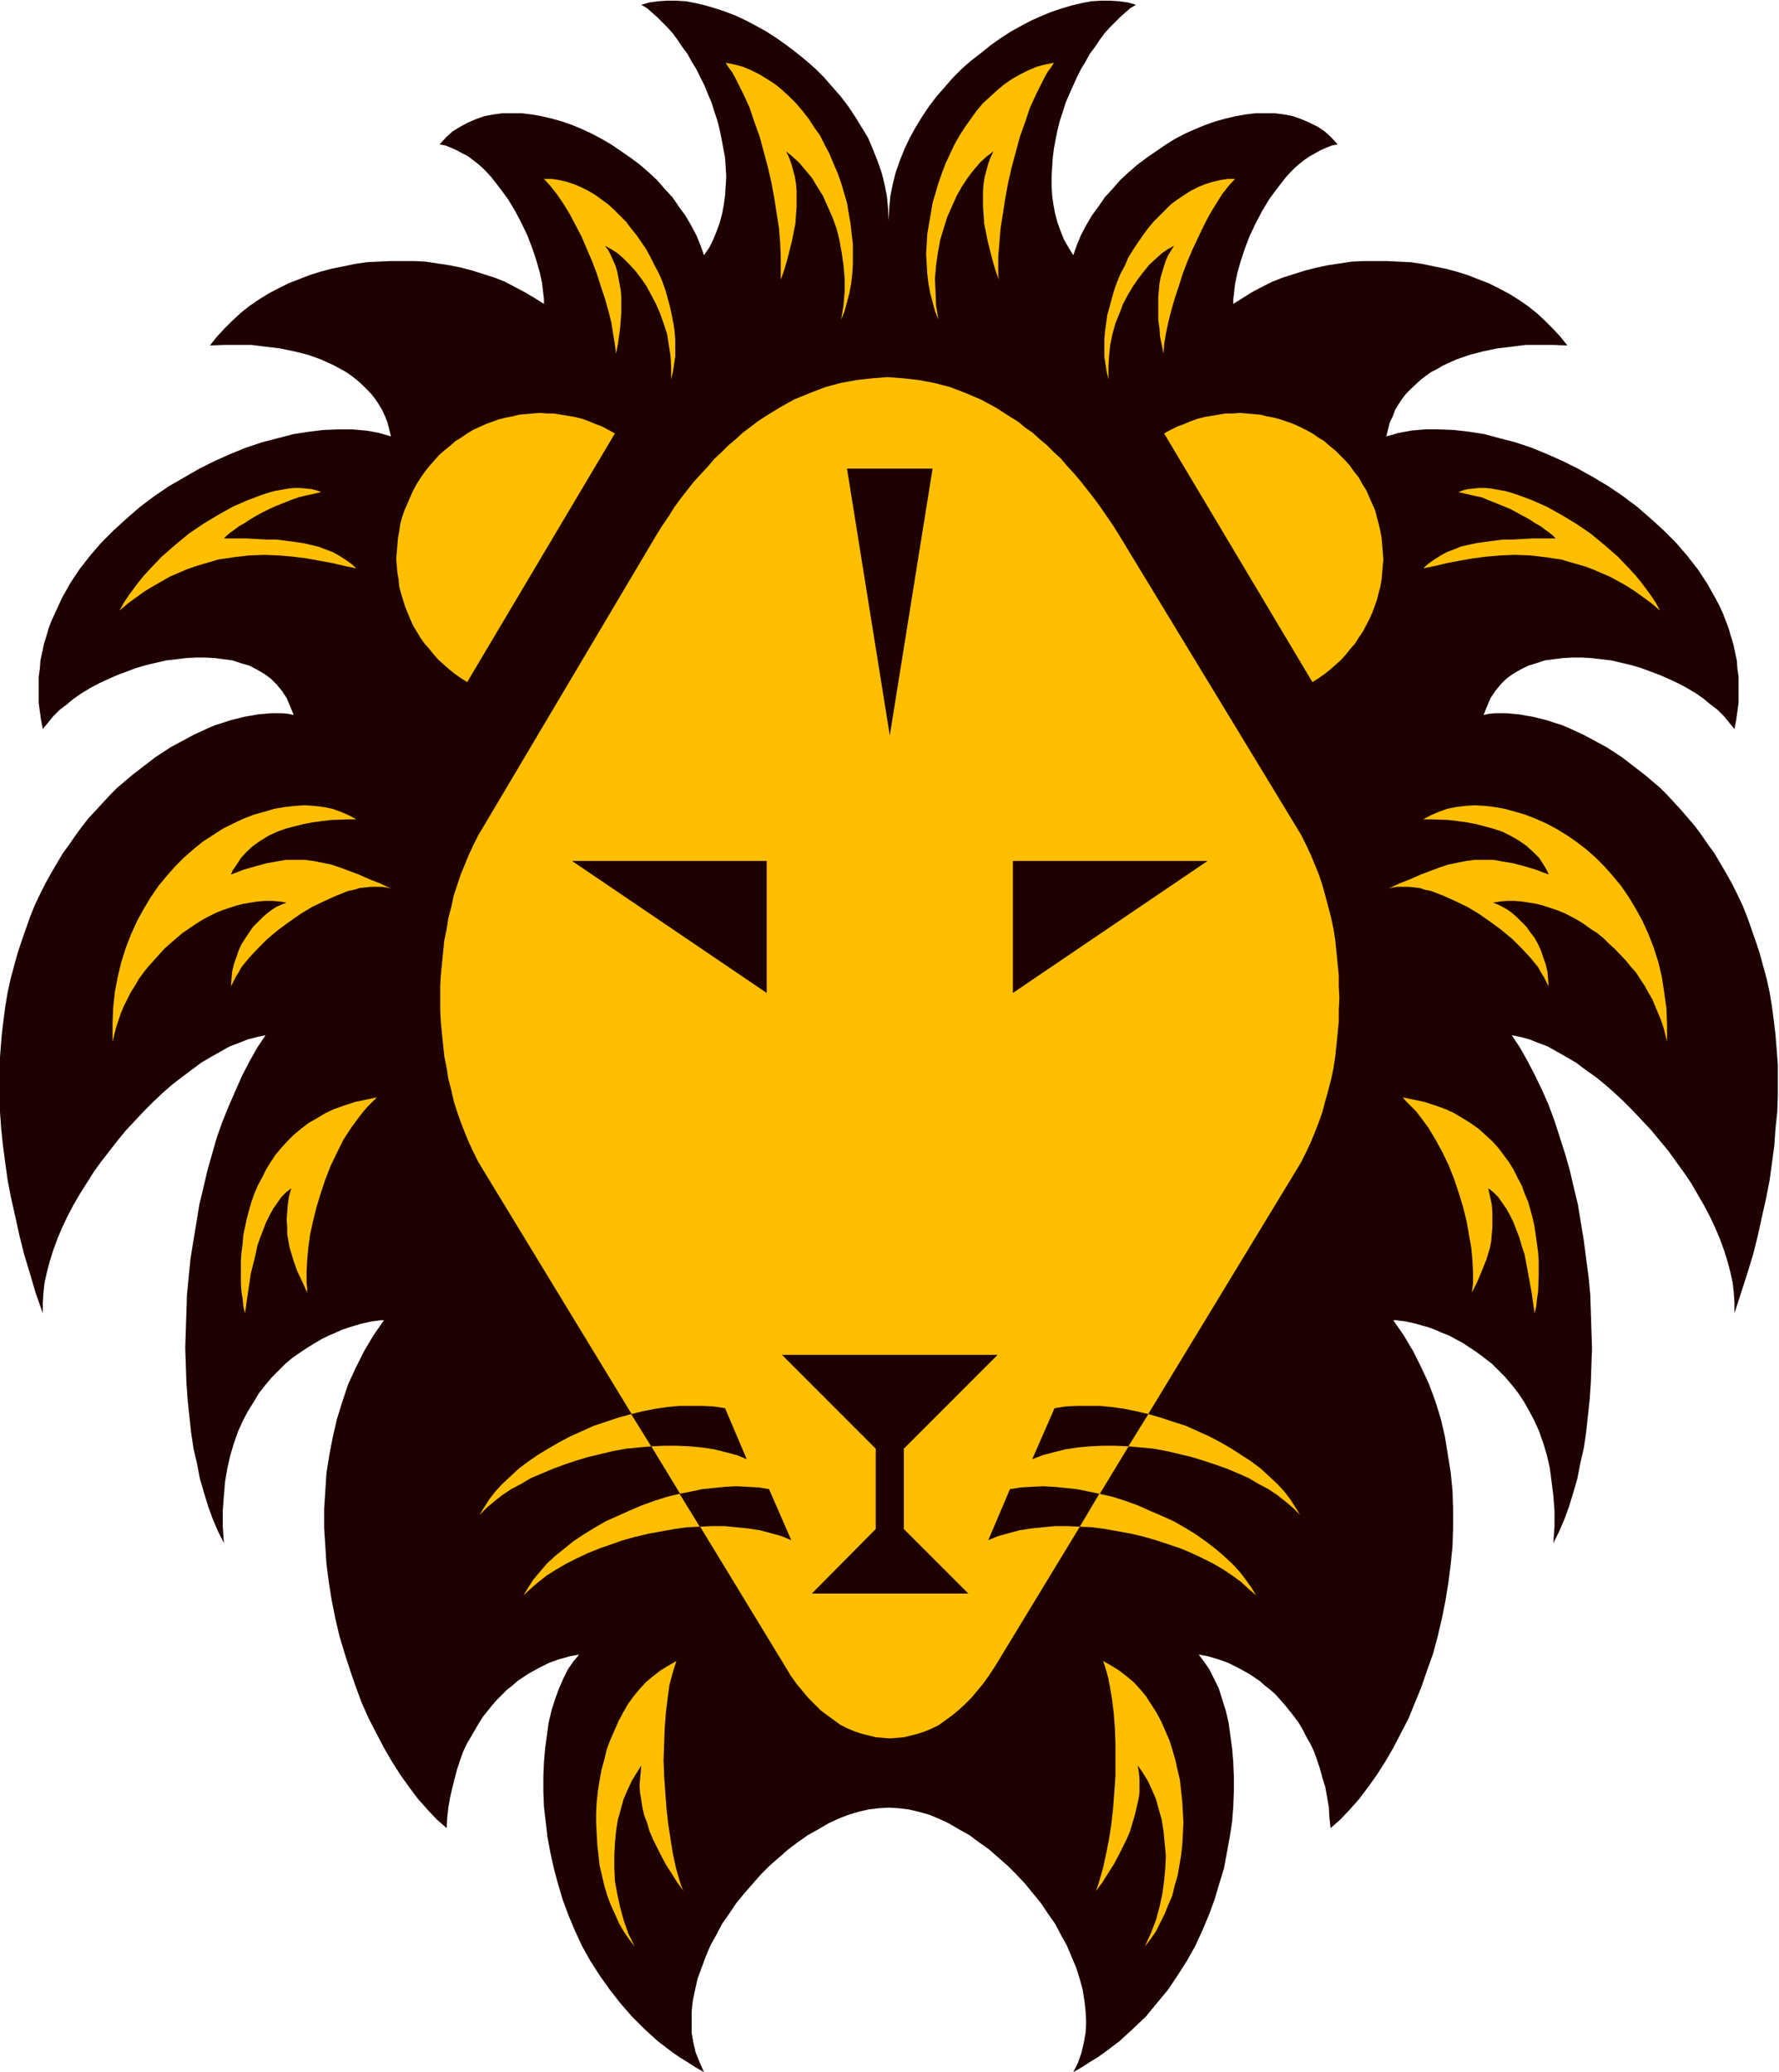 <svg xmlns="http://www.w3.org/2000/svg" fill-rule="evenodd" height="570.931" preserveAspectRatio="none" stroke-linecap="round" viewBox="0 0 3035 3533" width="490.455"><style>.brush1{fill:#1e0000}.pen1{stroke:none}.brush2{fill:#ffbf00}</style><path class="pen1 brush1" d="m1516 3082 17 1 17 2 17 4 18 5 17 7 17 8 17 10 18 10 16 12 17 12 16 14 16 14 15 15 15 16 13 16 14 17 12 18 12 17 10 19 10 18 8 19 8 19 6 19 5 18 3 19 2 18 1 19-1 18-3 17-4 17-6 17-8 16 14-8 14-9 13-8 13-9 25-19 23-21 22-21 19-23 19-23 16-24 16-25 14-25 12-26 11-26 10-27 8-27 8-26 5-27 5-27 4-26 2-26 1-26v-25l-1-24-2-24-3-22-3-22-5-21-6-19-6-19-8-16-8-16-9-13-9-12 16 3 17 5 17 6 18 9 18 10 18 12 9 8 9 7 9 8 8 9 8 9 8 10 8 10 8 11 7 12 6 12 7 12 6 13 5 14 5 15 4 15 5 16 3 17 3 17 1 18 2 18 17-15 16-17 16-18 15-20 15-21 14-22 14-24 13-25 13-25 11-27 11-27 10-29 10-28 8-30 7-30 6-30 5-31 4-31 3-31 1-31v-32l-1-31-3-31-5-31-5-31-7-30-9-29-11-30-13-28-14-28-16-27-9-13-9-13h6l7 1 8 1 9 2 9 2 10 3 11 3 11 4 11 5 13 5 11 6 13 7 12 8 12 8 12 9 13 10 11 11 12 12 11 13 11 14 10 15 9 16 9 17 8 18 7 20 6 20 5 22 3 23 3 24 2 26v26l-2 29 10-20 9-21 8-22 7-23 7-24 5-26 6-26 4-27 3-28 3-28 2-29 1-30 1-29-1-30-1-31-1-30-3-31-4-30-4-31-5-30-5-31-7-29-7-30-8-28-9-28-9-28-10-27-11-25-12-25-13-25-13-23-14-21 15 3 15 4 15 6 16 6 16 9 16 9 17 10 16 12 17 12 16 13 16 14 16 15 16 16 15 16 16 17 14 17 15 18 13 18 13 18 13 19 11 19 11 19 10 19 9 19 8 19 7 19 6 19 5 19 4 18 2 18 1 17v17l11-34 11-34 10-33 8-32 7-32 7-31 6-31 4-29 4-30 2-29 3-28 1-27v-54l-2-26-2-25-3-25-3-23-4-24-5-23-6-22-6-22-7-21-7-20-7-20-8-20-9-19-9-18-10-18-10-17-10-17-11-15-11-16-11-15-12-14-12-14-12-13-12-13-12-12-13-11-13-11-13-10-13-10-13-10-26-17-26-14-13-7-13-6-13-6-12-5-13-4-12-4-12-3-12-3-12-2-11-2-11-1-11-1h-20l-10 1-9 2 6-15 6-14 8-12 9-11 10-10 11-8 12-7 14-7 13-4 15-5 15-2 16-2 16-1h16l17 1 17 2 17 2 17 4 17 4 17 5 16 6 16 6 16 7 15 7 15 8 15 9 13 9 12 10 12 9 11 11 9 11 9 11 3-16 2-14 2-15v-44l-2-14-1-14-3-14-3-14-4-13-4-14-5-13-5-13-6-13-7-13-14-25-16-24-18-23-19-22-21-21-22-20-23-20-24-18-25-17-25-15-27-15-26-13-27-12-27-11-27-9-27-7-26-7-26-4-26-3-25-1h-24l-23 2-11 2-11 2-10 3-11 3 3-12 3-12 5-10 4-11 6-10 6-9 7-9 8-8 16-15 9-7 10-7 10-5 10-6 22-10 23-8 23-6 24-5 25-3 24-3h48l23 1-12-15-13-14-13-13-14-13-15-12-16-11-16-10-17-9-18-9-18-7-18-7-19-6-19-5-20-4-19-4-20-3-21-1-20-1h-40l-20 1-20 3-20 3-19 4-20 5-19 6-19 6-18 7-18 9-17 9-16 10-16 10v-8l1-8 2-18 4-19 6-21 7-21 8-21 10-21 11-21 12-20 14-19 14-18 8-9 8-8 8-7 9-7 9-6 9-5 9-5 9-4 10-4 10-2-11-12-11-10-12-8-14-7-14-6-14-5-15-3-16-2h-33l-17 2-17 3-17 4-18 5-17 6-17 7-18 8-17 9-16 10-16 11-16 11-16 12-15 13-14 13-13 15-13 14-11 16-11 15-10 17-9 17-7 17-6 17-8-13-8-14-6-15-5-14-4-15-3-16-2-15-1-16v-16l1-16 1-16 2-16 3-16 3-15 4-16 5-15 5-16 6-14 13-29 7-14 8-13 7-13 9-12 8-12 8-11 9-10 9-9 9-9 9-8 8-7 10-6-14-4-15-2-15-1h-15l-17 1-16 3-17 4-17 5-18 6-17 7-18 8-17 9-18 10-17 11-17 12-16 13-17 13-16 14-15 15-14 16-14 16-13 17-12 18-11 18-10 18-9 19-8 20-7 20-5 20-4 20-2 21-1 21-1-21-2-21-4-20-5-20-7-20-8-20-8-19-11-18-11-18-12-18-13-17-14-16-14-16-15-15-16-14-16-13-17-13-17-12-17-11-18-10-17-9-17-8-18-7-18-6-17-5-17-4-16-3-17-1h-15l-15 1-15 2-14 4 10 6 8 7 9 8 9 9 9 9 9 10 8 11 8 12 9 12 7 13 8 13 7 14 7 14 6 15 6 14 5 16 5 15 4 16 3 15 3 16 3 16 1 16 1 16-1 16-1 16-2 15-3 16-4 15-5 14-6 15-7 14-9 13-6-17-7-17-9-17-10-17-11-15-11-16-13-14-13-15-14-13-15-13-16-12-16-11-16-11-17-10-17-9-17-8-17-7-17-6-18-5-17-4-17-3-17-2h-33l-15 2-16 3-14 5-14 6-13 7-13 8-11 10-11 12 10 2 10 4 9 4 9 5 10 5 8 6 9 7 8 7 8 8 8 9 14 18 14 19 12 20 11 21 10 21 8 21 7 21 6 21 4 19 2 18 1 8v8l-16-10-17-10-17-9-17-9-18-7-19-6-19-6-19-5-20-4-20-3-20-3-20-1h-40l-21 1-20 1-20 3-19 4-20 4-19 5-19 6-18 7-18 7-18 9-17 9-16 10-16 11-15 12-14 13-13 13-13 14-12 15 23-1h48l24 3 25 3 24 5 24 6 22 8 22 10 20 11 10 7 9 7 8 7 8 8 8 8 7 9 6 9 6 10 5 11 4 10 3 12 3 12-10-3-11-3-10-2-12-2-23-2h-24l-25 1-25 3-26 4-27 7-27 7-27 9-27 11-27 12-26 13-26 15-26 15-25 17-24 18-23 20-22 20-21 21-19 22-18 23-16 24-14 25-6 13-6 13-6 13-5 13-4 14-4 13-3 14-3 14-1 14-2 14v44l2 15 2 14 3 16 9-11 9-11 11-11 12-9 12-10 13-9 15-9 15-8 15-7 16-7 16-6 16-6 17-5 17-4 17-4 18-2 16-2 17-1h16l17 1 15 2 15 2 15 5 14 4 13 7 12 7 11 8 10 10 9 11 8 12 6 14 6 15-9-2-10-1h-20l-11 1-11 1-11 2-12 2-12 3-12 3-12 4-13 4-12 5-13 6-13 6-13 7-26 14-26 17-13 10-13 10-13 10-13 11-13 11-12 12-12 13-12 13-13 14-11 14-11 15-11 16-11 15-10 17-10 17-10 18-9 18-9 19-8 20-7 20-7 20-7 21-6 22-6 22-5 23-4 24-3 23-3 25-2 25-2 26v54l1 27 2 28 3 29 4 30 4 29 6 31 7 31 7 32 8 32 10 33 10 34 12 34v-17l1-17 2-18 4-18 5-19 6-19 7-19 8-19 9-19 10-19 11-19 12-19 12-19 13-18 14-18 14-18 14-17 16-17 15-16 16-16 16-15 16-14 17-13 16-12 16-12 17-10 16-9 16-9 16-6 15-6 16-4 14-3-14 21-13 23-13 25-11 25-11 25-11 27-10 28-8 28-8 28-7 30-7 29-5 31-5 30-5 31-3 30-3 31-1 30-1 31-1 30 1 29 1 30 2 29 3 28 3 28 4 27 6 26 5 26 7 24 7 23 8 22 9 21 10 20-2-29v-26l2-26 2-24 4-23 5-22 6-20 7-20 8-18 9-17 10-16 9-15 11-14 11-13 12-12 11-11 12-10 13-9 12-8 13-8 12-7 12-6 12-5 11-5 12-4 10-3 10-3 9-2 9-2 8-1 7-1h6l-9 13-9 13-16 27-14 28-13 28-10 30-9 29-7 30-6 31-5 31-2 31-2 31v32l2 31 2 31 4 31 5 31 6 30 7 30 9 30 9 28 10 29 10 27 12 27 13 25 13 25 14 24 14 22 15 21 15 20 16 18 16 17 17 15 1-18 2-18 3-17 4-17 4-16 4-15 5-15 5-14 6-13 7-12 7-12 7-12 7-11 8-10 8-10 8-9 9-9 8-8 9-7 9-8 18-12 18-10 18-9 17-6 18-5 16-3-10 12-9 13-8 16-7 16-7 19-6 19-5 21-3 22-3 22-2 24-1 24v25l1 26 3 26 3 26 5 27 6 27 7 26 8 27 10 27 11 26 12 26 14 25 16 25 17 24 18 23 20 23 21 21 23 21 25 19 13 9 13 8 14 9 14 8-7-16-7-17-4-17-3-17v-37l2-18 4-19 4-18 7-19 7-19 8-19 10-18 10-19 12-17 12-18 14-17 14-16 14-16 15-15 16-14 16-14 16-12 17-12 18-10 17-10 17-8 18-7 17-5 17-4 17-2 17-1z"/><path class="pen1 brush2" d="m825 1409-9 15-8 16-8 17-7 17-7 17-6 18-6 18-4 19-5 19-3 19-4 19-2 20-2 20-2 20-1 19v40l1 20 2 20 2 20 2 19 4 20 3 19 5 19 4 18 6 19 6 17 7 18 7 17 8 17 8 16 9 15 515 846 9 15 10 14 10 12 10 12 11 11 10 10 12 9 11 8 11 8 12 6 12 5 12 4 12 3 12 3 12 1 12 1 12-1 12-1 12-3 12-3 12-4 12-5 12-6 11-8 11-8 11-9 11-10 11-11 10-12 10-12 10-14 10-15 514-846 9-15 8-16 8-17 7-17 7-18 6-17 5-19 5-18 5-19 4-19 3-20 2-19 2-20 2-20v-20l1-20-1-20v-19l-2-20-2-20-2-20-3-19-4-19-5-19-5-19-5-18-6-18-7-17-7-17-8-17-8-16-9-15-302-497-10-16-11-16-11-16-11-15-11-14-11-14-11-13-12-13-11-13-12-11-12-12-12-10-12-11-13-9-12-10-13-8-25-16-26-14-26-11-26-10-27-7-26-5-27-3-27-2-26 2-27 3-27 5-26 7-26 10-27 11-25 14-26 16-12 8-13 10-12 9-12 11-12 10-12 12-12 11-11 13-12 13-12 13-11 14-11 14-11 15-10 16-11 16-10 16-295 497zm224-670-11-6-11-6-11-4-12-5-11-4-12-3-12-2-12-2-12-2h-12l-12-1-12 1-11 1-12 1-12 3-11 2-12 3-11 4-11 4-11 5-11 5-10 6-10 7-10 6-9 8-10 8-9 8-8 9-8 9-8 10-7 10-7 11-6 11-5 11-5 12-5 11-4 12-3 11-2 13-2 11-1 12-1 12-1 12 1 12 1 12 2 11 1 12 3 11 7 23 9 22 5 11 6 10 6 10 7 10 8 9 8 10 8 9 9 8 9 8 10 8 10 7 11 7 252-424zm937 0 11-6 12-6 11-4 12-5 11-4 12-3 12-2 12-2 12-2h12l12-1 12 1 11 1 12 1 12 3 11 2 11 3 12 4 11 4 11 5 10 5 11 6 10 7 10 6 9 8 10 8 8 8 9 9 8 9 7 10 8 10 6 11 7 11 10 23 5 11 3 12 3 11 3 13 2 11 1 12 1 12 1 12-1 12-1 12-1 11-2 12-3 11-3 12-4 11-4 11-5 11-11 21-7 10-6 10-8 9-8 10-8 9-18 16-10 8-10 7-11 7-253-424z"/><path class="pen1 brush1" d="m1591 799-73 455-73-455h146zm-283 894v-225H976l332 225zm420 0v-225h332l-332 225zm-76 1024-110-110v-137l160-160h-368l160 160v137l-109 110h267z"/><path class="pen1 brush2" d="m818 2583 12-12 13-11 14-11 15-10 17-9 17-10 19-8 19-8 19-7 21-7 20-6 21-5 21-5 22-4 21-2 22-2-34-55-22 6-21 7-21 7-20 9-20 9-19 10-19 11-18 11-16 11-16 12-14 13-14 13-12 13-10 13-9 14-8 13z"/><path class="pen1 brush1" d="m1274 2488-37-87-19-3-20-1h-39l-21 2-20 3-21 4-20 5 34 55 22-1h22l22 1 21 2 20 3 20 5 19 5 17 7z"/><path class="pen1 brush2" d="m893 2720 12-11 14-12 14-11 16-10 17-10 18-9 19-9 20-8 20-7 20-7 22-6 21-5 22-4 22-4 22-3 22-1-35-57v1l-21 5-22 7-22 8-21 9-20 9-20 9-19 11-18 11-18 12-16 13-15 12-14 13-12 14-11 13-9 14-8 13z"/><path class="pen1 brush1" d="m1350 2626-38-87-18-3-18-1-20-1-19 1-19 2-20 2-19 4-20 4v-1l35 57 21-1h21l20 2 20 2 20 3 19 5 18 5 17 7z"/><path class="pen1 brush2" d="m2218 2583-12-12-13-11-14-11-15-10-17-9-17-10-18-8-19-8-20-7-21-7-20-6-21-5-21-5-22-4-21-2-22-2 34-55 21 6 21 7 22 7 20 9 20 9 19 10 19 11 17 11 17 11 16 12 14 13 14 13 12 13 10 13 9 14 8 13z"/><path class="pen1 brush1" d="m1761 2488 38-87 19-3 19-1h40l20 2 21 3 20 4 21 5-34 55-22-1h-22l-22 1-21 2-20 3-20 5-19 5-18 7z"/><path class="pen1 brush2" d="m2143 2720-13-11-13-12-15-11-15-10-17-10-18-9-19-9-19-8-21-7-21-7-21-6-21-5-22-4-22-4-22-3-22-1 34-57v1l22 5 22 7 22 8 20 9 21 9 20 9 19 11 18 11 17 12 17 13 14 12 14 13 13 14 10 13 10 14 8 13z"/><path class="pen1 brush1" d="m1686 2626 37-87 19-3 18-1 19-1 19 1 20 2 19 2 20 4 19 4v-1l-34 57-21-1h-21l-21 2-20 2-19 3-19 5-18 5-17 7z"/><path class="pen1 brush2" d="m608 1397-13-7-14-6-14-5-15-3-16-2-16-1-17 1-17 2-18 3-17 5-18 5-18 7-17 8-18 9-17 11-17 11-16 13-16 14-15 15-15 17-14 17-13 19-12 20-11 20-10 22-9 23-8 25-6 25-5 26-3 28-1 28v29l3-12 3-12 4-12 4-12 5-12 6-12 6-12 7-11 7-12 8-11 8-10 9-10 18-20 10-9 21-18 22-15 11-7 11-6 12-6 12-5 12-4 12-4 12-3 12-2 13-2 12-1h12l13 1 12 2-8 3-9 4-8 5-8 6-8 7-8 8-8 8-7 10-6 9-7 11-5 11-4 12-4 11-3 13-1 12-1 13 4-8 4-8 5-8 5-9 13-16 15-16 16-16 18-15 19-14 20-14 20-12 21-10 20-9 20-8 10-2 10-3 10-1 9-1h18l8 1 8 2-19-9-18-7-18-8-16-6-16-6-15-5-15-3-15-3-15-2h-32l-17 3-17 3-18 5-21 6-10 4-11 4 3-7 5-7 9-14 10-11 11-10 13-9 13-8 15-7 14-5 15-4 16-4 16-3 15-2 16-2 29-1h14zm35 474-19 4-19 4-18 6-17 6-15 7-15 9-14 8-13 10-12 10-11 11-10 11-10 12-8 12-8 13-7 14-7 13-6 14-5 14-4 14-4 15-3 14-3 14-1 14-2 15-1 14v40l1 14 2 12 1 12 3 12 5-35 5-33 4-16 4-16 3-15 5-14 5-13 5-13 6-12 6-11 7-10 7-10 8-8 9-7-4 14-2 14-1 13-1 13 1 12v12l2 12 2 11 3 10 3 10 7 20 9 19 8 18v-8l-1-9v-18l1-20 2-22 3-22 5-23 6-24 7-23 8-24 9-23 11-23 11-22 13-20 14-19 7-9 7-8 8-8 8-8zm511 961-14 8-13 8-13 10-12 10-11 12-10 12-10 14-8 14-8 15-7 16-7 16-6 16-4 17-5 18-3 17-3 19-2 18-1 18v18l1 19 1 18 2 18 2 18 4 17 4 17 5 17 6 16 7 15 7 16 8 14 9 13 10 13-11-22-8-23-6-22-5-23-4-22-1-22v-21l1-21 2-21 3-19 5-18 5-18 7-16 7-15 8-13 8-13-1 12-1 11-1 12 1 12 2 12 2 13 3 13 5 13 4 14 6 14 7 14 7 14 8 15 9 14 10 16 11 15-4-9-3-10-3-10-3-11-5-23-4-25-4-26-3-27-2-27-2-28-1-27 1-28 1-27 2-26 3-24 3-23 3-11 3-11 3-10 3-9zM928 305h13l13 2 13 3 12 4 12 5 12 6 12 7 11 8 11 8 11 10 10 10 10 10 9 12 9 11 9 13 8 12 7 13 7 14 7 13 6 14 5 14 4 14 4 15 3 14 3 15 2 14 1 14v28l-2 13-2 13-3 13v-21l-1-19-3-19-3-19-6-18-6-17-7-16-8-15-8-15-9-13-10-13-10-11-10-10-10-9-11-7-11-6 6 8 4 8 4 9 4 9 3 10 2 10 2 11 2 11 1 12v25l-1 14-1 13-2 15-2 14-3 15-2-16-3-18-3-19-5-20-6-21-7-21-7-22-8-21-18-42-10-19-10-19-11-18-11-16-11-14-11-12zm310-198 15 3 15 4 14 6 14 7 13 8 14 9 12 10 12 11 11 11 11 13 11 14 9 14 10 14 8 16 8 15 7 17 7 16 6 17 5 17 5 17 3 18 3 17 2 18 2 17v34l-1 17-2 17-3 16-4 15-4 15-6 15 4-24 2-24v-22l-2-23-3-21-4-22-5-20-7-19-8-18-8-18-10-16-9-15-11-13-11-13-11-10-11-9 5 10 4 11 3 11 3 11 2 12 1 13v26l-1 14-1 15-3 15-3 15-4 16-4 16-5 17-6 17v-40l-1-23-2-25-4-25-4-26-5-27-6-26-7-26-7-26-9-25-8-24-10-22-10-20-5-10-5-9-6-8-5-8zM204 1041l7-13 8-12 8-11 9-12 9-11 10-11 21-22 23-20 23-19 25-17 25-15 25-14 25-11 24-9 12-4 11-3 12-2 11-2 10-1h10l10 1 10 1 8 2 8 3-13 3-14 3-12 3-14 5-25 10-11 5-12 6-11 6-10 6-9 6-9 5-8 6-7 5-6 5-5 5h38l18 1 18 1h16l16 2 15 2 14 2 13 3 13 3 13 5 11 4 11 6 11 7 10 7 9 8-20-4-21-5-22-4-22-4-24-3-24-2-24-1-26 1-26 3-13 2-14 2-13 4-14 4-13 4-14 5-14 6-14 6-14 8-14 8-15 9-14 10-15 11-14 12zm2224 356 13-7 14-6 14-5 15-3 16-2 16-1 17 1 17 2 17 3 18 5 17 5 18 7 18 8 17 9 18 11 16 11 17 13 16 14 15 15 15 17 14 17 13 19 12 20 11 20 10 22 9 23 8 25 6 25 4 26 4 28 1 28v29l-3-12-3-12-4-12-5-12-5-12-5-12-7-12-6-11-8-12-7-11-9-10-8-10-19-20-10-9-9-9-11-9-11-7-11-8-11-7-11-6-12-6-12-5-12-4-12-4-12-3-12-2-13-2-12-1h-13l-12 1-12 2 8 3 8 4 9 5 8 6 8 7 8 8 8 8 7 10 7 9 6 11 5 11 4 12 4 11 3 13 1 12 1 13-4-8-4-8-5-8-5-9-13-16-15-16-16-16-18-15-19-14-20-14-20-12-21-10-20-9-21-8-10-2-9-3-10-1-9-1h-18l-8 1-8 2 19-9 18-7 18-8 16-6 16-6 15-5 15-3 15-3 15-2h32l16 3 18 3 19 5 20 6 10 4 11 4-3-7-4-7-9-14-11-11-11-10-13-9-14-8-14-7-15-5-15-4-15-4-16-3-15-2-16-2-29-1h-14zm-35 474 19 4 19 4 18 6 17 6 15 7 15 9 13 8 14 10 11 10 12 11 10 11 9 12 9 12 8 13 7 14 7 13 5 14 6 14 4 14 4 15 3 14 2 14 2 14 2 15 1 14v27l-1 27-2 12-1 12-3 12-5-35-6-33-3-16-3-16-5-15-4-14-5-13-5-13-6-12-6-11-7-10-7-10-8-8-9-7 3 14 3 14 1 13v25l-1 12-1 12-2 11-3 10-3 10-8 20-8 19-9 18 1-8 1-9v-18l-1-20-2-22-4-22-4-23-6-24-7-23-8-24-9-23-11-23-12-22-12-20-14-19-7-9-8-8-8-8-7-8zm-511 961 14 8 13 8 13 10 12 10 11 12 10 12 9 14 9 14 8 15 7 16 7 16 5 16 5 17 4 18 4 17 2 19 2 18 1 18 1 18-1 19-1 18-2 18-3 18-3 17-5 17-4 17-7 16-6 15-8 16-7 14-9 13-10 13 10-22 9-23 6-22 5-23 3-22 2-22 1-21-2-21-2-21-3-19-5-18-5-18-7-16-7-15-8-13-9-13 2 12 1 11v24l-2 12-3 13-3 13-4 13-4 14-6 14-7 14-7 14-8 15-9 14-10 16-11 15 3-9 3-10 6-21 5-23 5-25 4-26 3-27 2-27 2-28v-55l-1-27-2-26-3-24-4-23-2-11-3-11-3-10-3-9zm225-2527h-13l-12 2-13 3-13 4-12 5-12 6-11 7-12 8-11 8-10 10-10 10-10 10-10 12-8 11-9 13-8 12-8 13-6 14-7 13-6 14-5 14-4 14-4 15-4 14-2 15-2 14-1 14v28l2 13 2 13 3 13v-21l1-19 2-19 4-19 5-18 7-17 6-16 8-15 9-15 9-13 10-13 9-11 11-10 10-9 10-7 11-6-5 8-5 8-4 9-3 9-3 10-3 10-2 11-1 11-1 12v39l2 13 1 15 3 14 3 15 1-16 3-18 4-19 5-20 6-21 7-21 7-22 8-21 9-21 10-21 9-19 10-19 11-18 10-16 11-14 11-12zm-309-198-15 3-15 4-14 6-14 7-14 8-13 9-12 10-12 11-12 11-11 13-10 14-10 14-9 14-9 16-7 15-8 17-6 16-6 17-5 17-5 17-3 18-3 17-3 18-1 17-1 17 1 17 1 17 2 17 3 16 4 15 4 15 6 15-4-24-1-24-1-22 2-23 3-21 4-22 6-20 6-19 8-18 8-18 9-16 10-15 10-13 11-13 11-10 12-9-5 10-4 11-3 11-3 11-2 12-1 13v26l1 14 1 15 3 15 3 15 4 16 4 16 5 17 6 17-1-9v-31l2-23 2-25 4-25 4-26 5-27 6-26 7-26 7-26 9-25 8-24 10-22 10-20 5-10 5-9 6-8 5-8zm1034 934-7-13-8-12-8-11-9-12-9-11-10-11-21-22-23-20-23-19-25-17-25-15-25-14-25-11-24-9-12-4-11-3-12-2-11-2-10-1h-11l-9 1-10 1-8 2-8 3 13 3 13 3 14 3 12 5 25 10 12 5 11 6 11 6 11 6 9 6 9 5 8 6 7 5 6 5 5 5h-39l-17 1-18 1h-16l-16 2-15 2-14 2-14 3-13 3-12 5-11 4-11 6-11 7-10 7-9 8 20-4 21-5 21-4 23-4 23-3 24-2 25-1 26 1 26 3 13 2 14 2 13 4 14 4 14 4 13 5 14 6 14 6 15 8 14 8 14 9 14 10 15 11 14 12z"/></svg>
